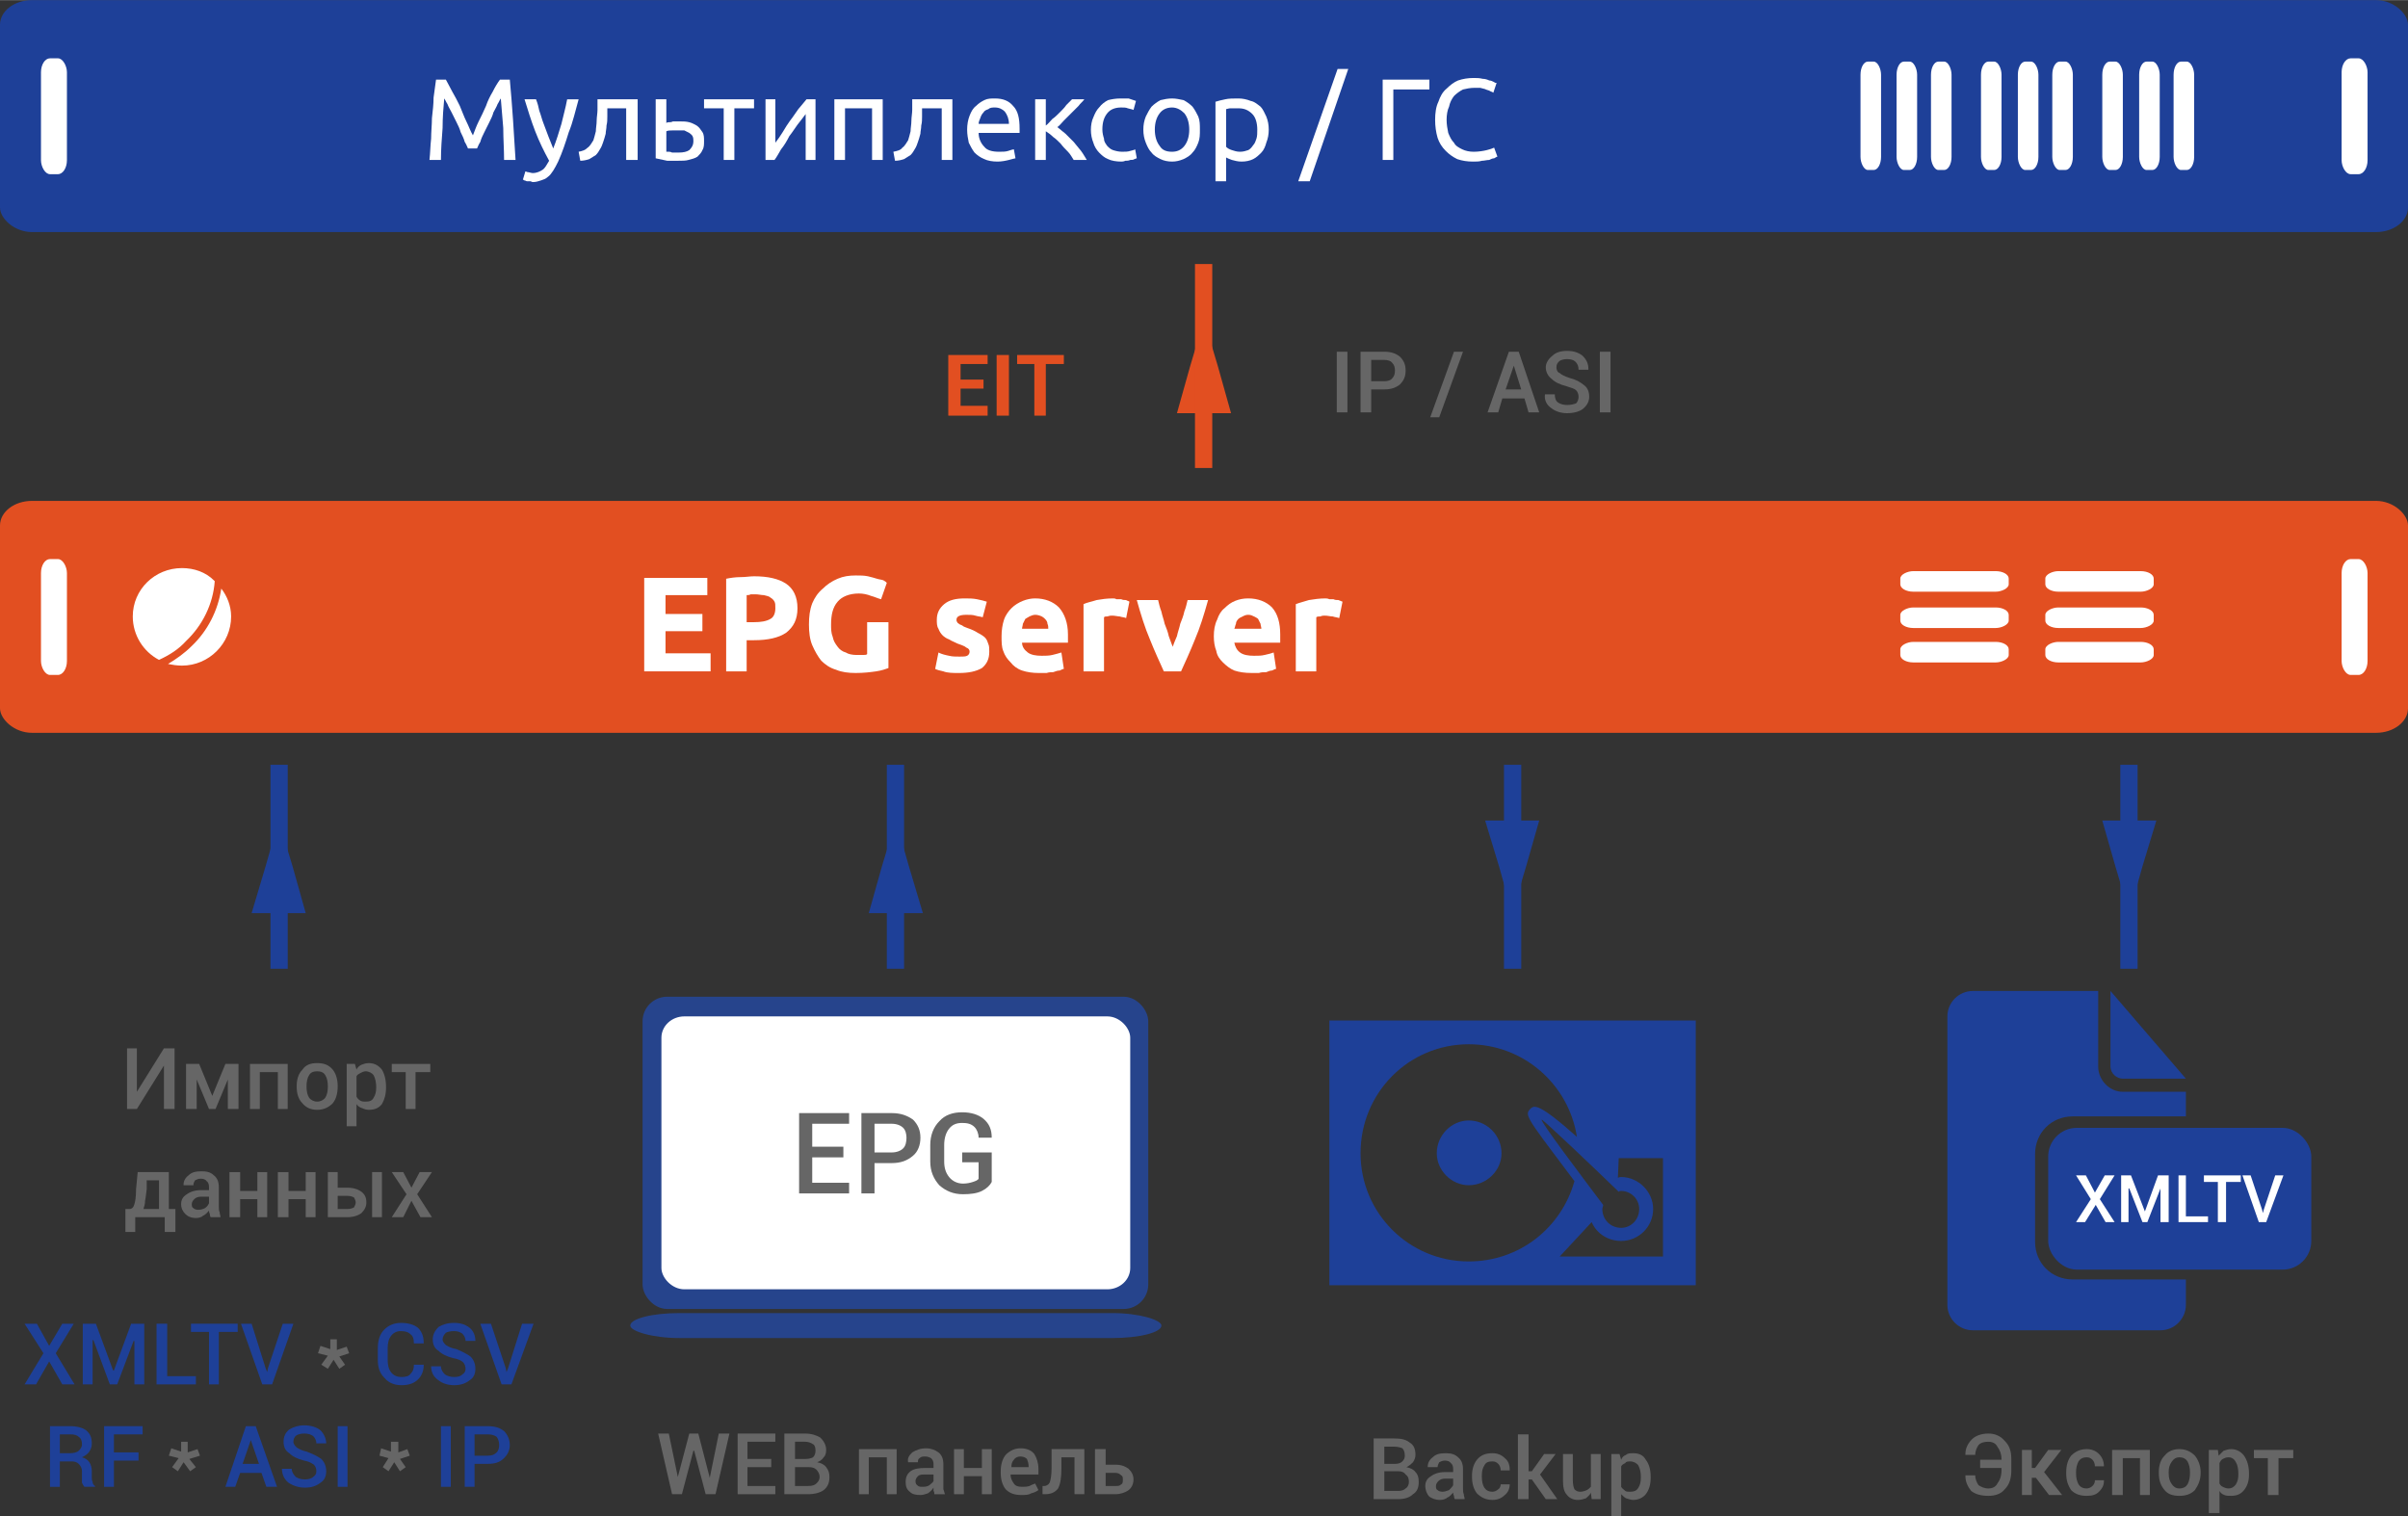 <?xml version="1.0" encoding="UTF-8"?>
<!DOCTYPE svg PUBLIC "-//W3C//DTD SVG 1.1//EN" "http://www.w3.org/Graphics/SVG/1.1/DTD/svg11.dtd">
<!-- Creator: CorelDRAW X6 -->
<svg xmlns="http://www.w3.org/2000/svg" xml:space="preserve" width="470px" height="296px" version="1.1" style="shape-rendering:geometricPrecision; text-rendering:geometricPrecision; image-rendering:optimizeQuality; fill-rule:evenodd; clip-rule:evenodd"
viewBox="0 0 2938 1850"
 xmlns:xlink="http://www.w3.org/1999/xlink">
 <rect x="0" y="0" width="2938" height="1850" fill="#333333" stroke="none"/>
 <defs>
  <style type="text/css">
   <![CDATA[
    .fil7 {fill:#1E4098}
    .fil6 {fill:#26448C}
    .fil0 {fill:#E24F21}
    .fil1 {fill:white}
    .fil4 {fill:#1E4098;fill-rule:nonzero}
    .fil3 {fill:#666666;fill-rule:nonzero}
    .fil5 {fill:#E24F21;fill-rule:nonzero}
    .fil2 {fill:white;fill-rule:nonzero}
   ]]>
  </style>
 </defs>
 <g id="Слой_x0020_1">
  <rect class="fil0" y="611" width="2938" height="283" rx="39" ry="30"/>
  <rect class="fil1" x="50" y="682" width="31.661" height="141.369" rx="11" ry="17"/>
  <g id="_283893280">
   <g>
    <rect class="fil1" transform="matrix(4.70727E-014 -1.505 2.645 5.93179E-014 2318.58 808.124)" width="16.667" height="50" rx="6" ry="6"/>
    <rect class="fil1" transform="matrix(4.70727E-014 -1.505 2.645 5.93179E-014 2318.58 766.129)" width="16.667" height="50" rx="6" ry="6"/>
    <rect class="fil1" transform="matrix(4.70727E-014 -1.505 2.645 5.93179E-014 2318.58 721.801)" width="16.667" height="50" rx="6" ry="6"/>
   </g>
   <g>
    <rect class="fil1" transform="matrix(4.70727E-014 -1.505 2.645 5.93179E-014 2495.5 808.124)" width="16.667" height="50" rx="6" ry="6"/>
    <rect class="fil1" transform="matrix(4.70727E-014 -1.505 2.645 5.93179E-014 2495.5 766.129)" width="16.667" height="50" rx="6" ry="6"/>
    <rect class="fil1" transform="matrix(4.70727E-014 -1.505 2.645 5.93179E-014 2495.5 721.801)" width="16.667" height="50" rx="6" ry="6"/>
   </g>
  </g>
  <rect class="fil1" x="2857" y="682" width="31.661" height="141.369" rx="11" ry="17"/>
  <polygon class="fil2" points="786,819 786,705 863,705 863,726 812,726 812,749 857,749 857,770 812,770 812,797 867,797 867,819 "/>
  <path id="1" class="fil2" d="M920 703c17,0 30,3 39,9 9,6 14,16 14,30 0,14 -5,23 -14,30 -9,6 -22,9 -39,9l-9 0 0 38 -25 0 0 -113c5,-1 11,-2 18,-2 6,0 11,-1 16,-1zm2 22c-2,0 -4,0 -6,0 -2,1 -3,1 -5,1l0 33 9 0c8,0 15,-1 20,-4 4,-2 6,-7 6,-13 0,-4 0,-6 -1,-8 -1,-2 -3,-4 -5,-5 -2,-2 -5,-2 -8,-3 -3,0 -7,-1 -10,-1z"/>
  <path id="2" class="fil2" d="M1048 724c-12,0 -21,4 -26,10 -6,7 -8,16 -8,28 0,5 0,10 2,15 1,5 3,8 6,12 2,3 6,6 10,7 3,2 8,3 13,3 3,0 6,0 8,0 2,0 4,0 5,-1l0 -39 26 0 0 56c-3,1 -8,3 -15,4 -7,1 -15,2 -25,2 -9,0 -17,-1 -24,-4 -7,-2 -13,-6 -18,-11 -4,-5 -8,-12 -11,-19 -3,-7 -4,-16 -4,-25 0,-10 1,-18 4,-26 3,-7 7,-13 13,-18 5,-5 11,-9 18,-12 7,-3 14,-4 22,-4 6,0 10,0 15,1 4,1 8,2 11,3 3,1 6,1 8,2 2,1 3,2 4,3l-7 20c-4,-1 -8,-3 -12,-4 -5,-2 -10,-3 -15,-3z"/>
  <path id="3" class="fil2" d="M1171 801c4,0 7,0 9,-1 2,-1 3,-3 3,-5 0,-2 -1,-4 -4,-5 -2,-2 -6,-3 -11,-5 -4,-2 -7,-3 -10,-5 -3,-1 -6,-3 -8,-5 -2,-2 -4,-5 -5,-8 -2,-3 -2,-7 -2,-11 0,-8 3,-14 9,-19 6,-5 14,-7 25,-7 5,0 10,0 15,1 5,1 9,2 12,3l-5 19c-3,-1 -6,-1 -9,-2 -3,-1 -7,-1 -11,-1 -8,0 -12,2 -12,6 0,1 0,2 1,3 0,1 1,1 2,2 1,1 2,1 4,2 1,1 3,2 6,3 6,2 10,4 13,6 4,2 7,4 9,6 2,2 3,5 4,8 1,2 1,6 1,9 0,9 -3,15 -9,20 -7,4 -16,6 -28,6 -7,0 -14,0 -19,-2 -5,-1 -8,-2 -10,-3l4 -20c4,2 8,3 13,4 4,1 8,1 13,1z"/>
  <path id="4" class="fil2" d="M1222 776c0,-7 1,-14 3,-20 2,-6 6,-11 9,-14 4,-4 9,-7 14,-9 5,-2 10,-3 15,-3 12,0 22,4 29,11 7,8 11,19 11,33 0,2 0,3 0,5 0,2 0,3 0,5l-56 0c0,5 3,9 7,12 4,3 10,4 17,4 4,0 9,0 13,-1 4,-1 8,-2 11,-3l3 20c-1,0 -3,1 -5,2 -3,0 -5,1 -8,2 -2,0 -5,0 -8,1 -3,0 -7,0 -10,0 -7,0 -14,-1 -20,-3 -6,-2 -11,-6 -14,-10 -4,-4 -7,-8 -9,-14 -2,-5 -2,-11 -2,-18zm57 -9c0,-2 0,-4 -1,-6 0,-2 -1,-4 -3,-6 -1,-1 -2,-2 -4,-3 -2,-1 -5,-2 -8,-2 -2,0 -5,1 -7,2 -2,1 -3,2 -5,3 -1,2 -2,4 -3,6 0,2 -1,4 -1,6l32 0z"/>
  <path id="5" class="fil2" d="M1374 754c-2,-1 -5,-1 -8,-2 -2,0 -6,-1 -9,-1 -2,0 -3,0 -6,1 -2,0 -3,0 -4,1l0 66 -25 0 0 -82c4,-2 10,-3 16,-5 6,-1 12,-2 20,-2 1,0 3,0 4,1 2,0 4,0 6,0 2,1 4,1 6,1 1,1 3,1 4,2l-4 20z"/>
  <path id="6" class="fil2" d="M1420 819c-5,-11 -11,-24 -17,-39 -6,-14 -11,-30 -16,-48l26 0c1,4 2,9 4,14 1,5 3,10 4,15 2,5 4,10 5,15 2,5 3,9 5,13 1,-4 3,-8 5,-13 1,-5 3,-10 4,-15 2,-5 4,-10 5,-15 2,-5 3,-10 4,-14l25 0c-5,18 -10,34 -16,48 -6,15 -12,28 -17,39l-21 0z"/>
  <path id="7" class="fil2" d="M1481 776c0,-7 1,-14 4,-20 2,-6 5,-11 9,-14 4,-4 8,-7 13,-9 5,-2 10,-3 16,-3 12,0 22,4 29,11 7,8 10,19 10,33 0,2 0,3 0,5 0,2 0,3 0,5l-56 0c1,5 3,9 7,12 4,3 10,4 17,4 5,0 9,0 13,-1 5,-1 8,-2 11,-3l3 20c-1,0 -3,1 -5,2 -2,0 -5,1 -7,2 -3,0 -6,0 -9,1 -3,0 -6,0 -9,0 -8,0 -15,-1 -21,-3 -5,-2 -10,-6 -14,-10 -4,-4 -7,-8 -8,-14 -2,-5 -3,-11 -3,-18zm58 -9c0,-2 -1,-4 -1,-6 -1,-2 -2,-4 -3,-6 -1,-1 -3,-2 -5,-3 -2,-1 -4,-2 -7,-2 -3,0 -5,1 -7,2 -2,1 -4,2 -5,3 -2,2 -3,4 -3,6 -1,2 -1,4 -2,6l33 0z"/>
  <path id="8" class="fil2" d="M1634 754c-3,-1 -5,-1 -8,-2 -3,0 -6,-1 -10,-1 -1,0 -3,0 -5,1 -2,0 -4,0 -5,1l0 66 -25 0 0 -82c5,-2 10,-3 16,-5 6,-1 13,-2 20,-2 1,0 3,0 5,1 2,0 4,0 5,0 2,1 4,1 6,1 2,1 3,1 5,2l-4 20z"/>
  <polygon class="fil3" points="200,1279 213,1279 213,1353 200,1353 200,1300 200,1300 167,1353 155,1353 155,1279 167,1279 167,1332 167,1332 "/>
  <polygon id="1" class="fil3" points="259,1337 259,1337 275,1298 291,1298 291,1353 278,1353 278,1317 278,1317 263,1353 255,1353 240,1317 240,1317 240,1353 227,1353 227,1298 243,1298 "/>
  <polygon id="2" class="fil3" points="351,1353 339,1353 339,1308 317,1308 317,1353 305,1353 305,1298 351,1298 "/>
  <path id="3" class="fil3" d="M362 1325c0,-8 2,-15 7,-20 4,-6 10,-8 18,-8 8,0 14,2 19,8 4,5 6,12 6,20l0 1c0,8 -2,15 -6,20 -5,5 -11,8 -19,8 -8,0 -14,-3 -18,-8 -5,-5 -7,-12 -7,-20l0 -1zm12 1c0,5 1,10 3,13 2,3 6,5 10,5 4,0 8,-2 10,-5 2,-3 3,-8 3,-13l0 -1c0,-5 -1,-10 -3,-13 -2,-4 -6,-5 -10,-5 -4,0 -8,1 -10,5 -2,3 -3,8 -3,13l0 1z"/>
  <path id="4" class="fil3" d="M471 1327c0,8 -2,15 -5,20 -4,5 -9,7 -16,7 -3,0 -6,-1 -8,-2 -3,-1 -5,-2 -7,-5l0 27 -12 0 0 -76 10 0 2 7c1,-3 4,-5 6,-6 3,-1 5,-2 9,-2 7,0 12,3 16,8 3,5 5,12 5,21l0 1zm-12 -1c0,-5 -1,-10 -3,-14 -2,-3 -6,-5 -10,-5 -2,0 -4,1 -6,2 -2,1 -4,2 -5,4l0 25c1,2 3,4 5,5 2,1 4,1 6,1 5,0 8,-1 10,-5 2,-3 3,-7 3,-12l0 -1z"/>
  <polygon id="5" class="fil3" points="525,1308 507,1308 507,1353 495,1353 495,1308 478,1308 478,1298 525,1298 "/>
  <path class="fil3" d="M156 1475l2 0c3,0 5,-2 6,-6 1,-3 2,-9 2,-18l2 -21 38 0 0 45 8 0 0 28 -13 0 0 -18 -36 0 0 18 -12 0 0 -28 3 0zm23 -24c-1,6 -1,10 -2,14 0,4 -1,7 -2,10l19 0 0 -35 -15 0 0 11z"/>
  <path id="1" class="fil3" d="M257 1485c-1,-2 -1,-3 -1,-4 -1,-2 -1,-3 -1,-4 -2,2 -4,5 -7,6 -2,2 -5,3 -9,3 -6,0 -10,-2 -13,-5 -3,-3 -5,-7 -5,-12 0,-5 2,-9 7,-12 4,-3 10,-5 17,-5l10 0 0 -4c0,-3 -1,-6 -3,-7 -1,-2 -4,-3 -7,-3 -3,0 -5,1 -7,2 -1,2 -2,3 -2,6l-12 0 0 -1c0,-4 2,-8 6,-11 4,-4 9,-5 16,-5 6,0 11,1 15,5 4,3 6,8 6,14l0 24c0,2 0,5 1,7 0,2 1,4 1,6l-12 0zm-15 -9c3,0 6,-1 8,-2 3,-2 4,-4 5,-6l0 -8 -10 0c-3,0 -6,1 -8,3 -2,2 -3,4 -3,6 0,2 0,4 2,5 1,1 3,2 6,2z"/>
  <polygon id="2" class="fil3" points="326,1485 314,1485 314,1463 293,1463 293,1485 280,1485 280,1430 293,1430 293,1453 314,1453 314,1430 326,1430 "/>
  <polygon id="3" class="fil3" points="385,1485 373,1485 373,1463 352,1463 352,1485 339,1485 339,1430 352,1430 352,1453 373,1453 373,1430 385,1430 "/>
  <path id="4" class="fil3" d="M412 1449l12 0c7,0 13,2 17,5 4,3 6,7 6,13 0,5 -2,9 -6,13 -4,3 -10,5 -17,5l-24 0 0 -55 12 0 0 19zm54 36l-12 0 0 -55 12 0 0 55zm-54 -26l0 16 12 0c4,0 6,-1 8,-2 1,-2 2,-4 2,-6 0,-2 -1,-4 -2,-6 -2,-1 -4,-2 -8,-2l-12 0z"/>
  <polygon id="5" class="fil3" points="502,1449 512,1430 527,1430 509,1457 527,1485 513,1485 502,1465 492,1485 478,1485 496,1457 478,1430 492,1430 "/>
  <polygon class="fil3" points="866,1803 866,1803 877,1749 890,1749 873,1823 861,1823 847,1770 846,1770 832,1823 820,1823 803,1749 816,1749 827,1802 827,1802 841,1749 852,1749 "/>
  <polygon id="1" class="fil3" points="941,1790 912,1790 912,1813 946,1813 946,1823 900,1823 900,1749 946,1749 946,1759 912,1759 912,1780 941,1780 "/>
  <path id="2" class="fil3" d="M957 1823l0 -74 25 0c8,0 14,2 19,5 4,4 7,9 7,15 0,4 -1,7 -3,9 -2,3 -5,5 -8,6 5,1 9,3 11,6 3,4 4,7 4,12 0,7 -2,12 -7,16 -4,3 -11,5 -19,5l-29 0zm13 -33l0 23 16 0c5,0 8,-1 10,-3 2,-2 4,-4 4,-8 0,-4 -2,-7 -4,-9 -2,-2 -5,-3 -9,-3l-1 0 -16 0zm0 -10l13 0c4,0 7,-1 9,-2 2,-2 3,-5 3,-8 0,-4 -1,-7 -3,-8 -3,-2 -6,-3 -10,-3l-12 0 0 21z"/>
  <polygon id="3" class="fil3" points="1094,1823 1082,1823 1082,1778 1060,1778 1060,1823 1048,1823 1048,1768 1094,1768 "/>
  <path id="4" class="fil3" d="M1140 1823c0,-1 0,-3 -1,-4 0,-1 0,-3 0,-4 -2,3 -4,5 -7,7 -3,1 -6,2 -9,2 -6,0 -10,-1 -13,-4 -4,-3 -5,-7 -5,-12 0,-6 2,-10 6,-13 4,-3 10,-4 18,-4l10 0 0 -5c0,-3 -1,-5 -3,-7 -2,-1 -4,-2 -7,-2 -3,0 -5,0 -7,2 -2,1 -2,3 -2,5l-12 0 0 0c-1,-5 1,-8 5,-12 5,-3 10,-5 17,-5 6,0 11,2 15,5 4,3 6,8 6,14l0 25c0,2 0,4 0,6 1,2 1,4 2,6l-13 0zm-15 -9c3,0 6,0 9,-2 2,-2 4,-3 5,-5l0 -8 -10 0c-4,0 -7,0 -9,2 -2,2 -3,4 -3,6 0,3 1,4 2,5 2,2 4,2 6,2z"/>
  <polygon id="5" class="fil3" points="1210,1823 1198,1823 1198,1801 1176,1801 1176,1823 1164,1823 1164,1768 1176,1768 1176,1791 1198,1791 1198,1768 1210,1768 "/>
  <path id="6" class="fil3" d="M1246 1824c-8,0 -14,-2 -19,-7 -4,-5 -6,-12 -6,-20l0 -2c0,-8 2,-15 6,-20 5,-5 11,-8 18,-8 7,0 13,2 17,7 3,5 5,11 5,18l0 7 -34 0 0 0c0,5 2,8 4,11 2,3 5,4 10,4 3,0 6,0 9,-1 2,-1 4,-2 7,-3l4 8c-3,2 -5,3 -9,4 -3,2 -7,2 -12,2zm-1 -47c-3,0 -6,1 -8,4 -2,2 -3,5 -3,9l0 0 21 0 0 -1c0,-4 -1,-6 -2,-9 -2,-2 -5,-3 -8,-3z"/>
  <path id="7" class="fil3" d="M1323 1768l0 55 -12 0 0 -45 -16 0 0 14c0,10 -1,18 -4,24 -4,5 -9,7 -16,7l-3 0 0 -10 2 0c3,0 6,-2 7,-5 1,-3 2,-9 2,-16l0 -24 40 0z"/>
  <path id="8" class="fil3" d="M1349 1787l12 0c7,0 12,2 16,5 4,4 6,8 6,13 0,5 -2,10 -6,13 -4,3 -10,5 -16,5l-25 0 0 -55 13 0 0 19zm0 10l0 16 12 0c3,0 5,0 7,-2 2,-1 2,-3 2,-6 0,-2 0,-4 -2,-5 -2,-2 -4,-3 -7,-3l-12 0z"/>
  <polygon class="fil4" points="60,1642 76,1615 90,1615 68,1651 91,1689 76,1689 60,1661 44,1689 30,1689 53,1651 30,1615 45,1615 "/>
  <polygon id="1" class="fil4" points="138,1672 139,1672 160,1615 176,1615 176,1689 164,1689 164,1636 163,1636 143,1689 134,1689 114,1635 113,1635 113,1689 101,1689 101,1615 117,1615 "/>
  <polygon id="2" class="fil4" points="204,1679 239,1679 239,1689 191,1689 191,1615 204,1615 "/>
  <polygon id="3" class="fil4" points="290,1625 267,1625 267,1689 255,1689 255,1625 233,1625 233,1615 290,1615 "/>
  <polygon id="4" class="fil4" points="324,1669 326,1674 326,1674 327,1669 345,1615 358,1615 332,1689 320,1689 294,1615 307,1615 "/>
  <path id="5" class="fil4" d="M517 1665l0 0c0,7 -2,13 -7,18 -5,5 -12,7 -20,7 -9,0 -16,-3 -21,-9 -6,-6 -8,-13 -8,-22l0 -14c0,-9 2,-17 8,-23 5,-5 12,-8 20,-8 9,0 16,2 21,6 5,5 7,11 7,19l0 0 -12 0c0,-5 -1,-9 -4,-11 -3,-3 -7,-4 -12,-4 -5,0 -9,2 -12,6 -3,4 -4,9 -4,15l0 14c0,6 1,11 4,15 3,4 7,6 13,6 5,0 9,-1 11,-4 3,-3 4,-6 4,-11l12 0z"/>
  <path id="6" class="fil4" d="M568 1670c0,-3 -1,-6 -3,-8 -2,-2 -6,-4 -12,-5 -8,-2 -14,-5 -18,-9 -5,-3 -7,-8 -7,-14 0,-6 3,-11 7,-15 5,-3 11,-5 19,-5 8,0 14,2 19,6 5,4 7,10 7,16l0 0 -12 0c0,-4 -2,-7 -4,-9 -3,-2 -6,-3 -10,-3 -5,0 -8,1 -10,2 -2,2 -4,5 -4,8 0,3 2,5 4,7 3,2 7,4 13,5 7,3 13,6 17,9 4,4 6,9 6,15 0,6 -2,11 -7,14 -5,4 -11,6 -19,6 -7,0 -14,-2 -19,-6 -6,-4 -9,-10 -9,-17l0 0 12 0c0,4 2,7 5,10 3,2 7,3 11,3 5,0 8,-1 10,-3 3,-2 4,-4 4,-7z"/>
  <polygon id="7" class="fil4" points="617,1669 618,1674 618,1674 620,1669 637,1615 651,1615 624,1689 612,1689 586,1615 599,1615 "/>
  <polygon id="8" class="fil3" points="400,1654 388,1651 391,1642 403,1646 403,1634 411,1634 411,1647 423,1643 426,1651 414,1655 421,1665 414,1670 407,1659 400,1670 392,1665 "/>
  <path id="9" class="fil4" d="M73 1783l0 31 -12 0 0 -74 25 0c8,0 15,2 19,5 5,4 7,9 7,16 0,4 -1,7 -3,10 -2,3 -5,5 -9,7 4,1 7,3 9,6 2,3 3,7 3,11l0 7c0,2 0,4 1,6 0,2 1,4 3,5l0 1 -13 0c-1,-1 -2,-3 -3,-5 0,-3 0,-5 0,-8l0 -6c0,-3 -1,-6 -4,-9 -2,-2 -5,-3 -8,-3l-15 0zm0 -10l12 0c5,0 9,-1 11,-3 2,-2 4,-4 4,-8 0,-4 -1,-7 -4,-9 -2,-2 -5,-3 -10,-3l-13 0 0 23z"/>
  <polygon id="10" class="fil4" points="169,1782 139,1782 139,1814 127,1814 127,1740 174,1740 174,1750 139,1750 139,1772 169,1772 "/>
  <path id="11" class="fil4" d="M319 1797l-26 0 -6 17 -12 0 25 -74 12 0 26 74 -13 0 -6 -17zm-23 -11l20 0 -10 -29 0 0 -10 29z"/>
  <path id="12" class="fil4" d="M386 1795c0,-3 -1,-6 -3,-8 -3,-2 -6,-4 -12,-5 -8,-2 -14,-5 -18,-9 -5,-3 -7,-8 -7,-14 0,-6 2,-11 7,-15 5,-3 11,-5 18,-5 8,0 15,2 20,6 4,4 7,10 7,16l0 0 -12 0c0,-4 -2,-7 -4,-9 -3,-2 -6,-3 -11,-3 -4,0 -7,1 -9,2 -3,2 -4,5 -4,8 0,3 2,5 4,7 3,2 7,4 12,5 8,3 14,6 18,9 4,4 6,9 6,15 0,6 -2,11 -7,14 -5,4 -11,6 -19,6 -7,0 -14,-2 -20,-6 -5,-4 -8,-10 -8,-17l0 0 12 0c0,4 2,7 5,10 3,2 7,3 11,3 4,0 8,-1 10,-3 3,-2 4,-4 4,-7z"/>
  <polygon id="13" class="fil4" points="424,1814 412,1814 412,1740 424,1740 "/>
  <polygon id="14" class="fil4" points="550,1814 538,1814 538,1740 550,1740 "/>
  <path id="15" class="fil4" d="M579 1786l0 28 -12 0 0 -74 28 0c9,0 15,2 20,6 4,4 7,10 7,17 0,7 -3,12 -7,16 -5,5 -11,7 -20,7l-16 0zm0 -10l16 0c5,0 8,-1 11,-4 2,-2 3,-5 3,-9 0,-4 -1,-7 -3,-10 -3,-2 -6,-3 -11,-3l-16 0 0 26z"/>
  <polygon id="16" class="fil3" points="218,1779 206,1776 209,1767 221,1771 221,1759 229,1759 229,1772 241,1768 244,1776 231,1780 239,1790 232,1795 224,1784 217,1795 210,1790 "/>
  <polygon id="17" class="fil3" points="474,1779 463,1776 465,1767 477,1771 477,1759 486,1759 486,1772 497,1768 500,1776 488,1780 495,1790 488,1795 481,1784 474,1795 467,1790 "/>
  <path class="fil3" d="M1676 1829l0 -74 25 0c8,0 14,1 19,5 5,3 7,8 7,15 0,3 -1,6 -3,9 -2,2 -4,4 -8,6 5,1 9,3 11,6 3,3 4,7 4,12 0,7 -2,12 -7,15 -4,4 -10,6 -18,6l-30 0zm13 -34l0 24 17 0c4,0 7,-1 9,-3 3,-2 4,-5 4,-8 0,-4 -1,-7 -4,-9 -2,-3 -5,-4 -9,-4l-1 0 -16 0zm0 -9l13 0c4,0 7,-1 9,-3 2,-2 3,-4 3,-7 0,-4 -1,-7 -3,-9 -2,-1 -6,-2 -10,-2l-12 0 0 21z"/>
  <path id="1" class="fil3" d="M1775 1829c-1,-2 -1,-3 -1,-4 -1,-2 -1,-3 -1,-4 -2,2 -4,5 -7,6 -2,2 -6,3 -9,3 -6,0 -10,-2 -13,-4 -3,-3 -5,-8 -5,-13 0,-5 2,-9 7,-12 4,-3 10,-5 17,-5l10 0 0 -4c0,-3 -1,-6 -3,-7 -1,-2 -4,-3 -7,-3 -3,0 -5,1 -7,2 -1,2 -2,4 -2,6l-12 0 0 -1c0,-4 2,-8 6,-11 4,-4 9,-5 16,-5 6,0 11,1 15,5 4,3 6,8 6,14l0 24c0,2 0,5 1,7 0,2 1,4 1,6l-12 0zm-15 -9c3,0 5,-1 8,-2 2,-2 4,-4 5,-6l0 -8 -10 0c-3,0 -6,1 -8,3 -2,2 -3,4 -3,6 0,2 0,4 2,5 1,1 3,2 6,2z"/>
  <path id="2" class="fil3" d="M1821 1820c2,0 5,-1 7,-3 2,-1 3,-4 3,-6l11 0 0 0c0,5 -2,10 -6,13 -4,4 -9,6 -15,6 -8,0 -14,-3 -19,-8 -4,-5 -6,-12 -6,-20l0 -2c0,-7 2,-14 6,-19 5,-6 11,-8 19,-8 6,0 11,2 15,6 4,3 6,8 6,14l0 1 -11 0c0,-3 -1,-6 -3,-8 -2,-2 -4,-3 -7,-3 -5,0 -8,1 -10,5 -2,3 -3,7 -3,12l0 2c0,5 1,10 3,13 2,3 5,5 10,5z"/>
  <polygon id="3" class="fil3" points="1869,1805 1865,1805 1865,1829 1852,1829 1852,1750 1865,1750 1865,1795 1869,1795 1884,1774 1898,1774 1879,1799 1900,1829 1886,1829 "/>
  <path id="4" class="fil3" d="M1941 1821c-1,3 -4,5 -6,7 -3,1 -6,2 -10,2 -5,0 -10,-2 -13,-6 -4,-4 -5,-10 -5,-18l0 -32 12 0 0 32c0,5 1,9 2,11 2,2 4,3 7,3 3,0 6,-1 8,-2 2,-1 3,-2 5,-4l0 -40 12 0 0 55 -11 0 -1 -8z"/>
  <path id="5" class="fil3" d="M2014 1803c0,8 -2,15 -6,20 -3,4 -9,7 -15,7 -3,0 -6,-1 -9,-2 -2,-1 -4,-3 -6,-5l0 27 -12 0 0 -76 10 0 2 7c1,-3 3,-5 6,-6 2,-2 5,-2 9,-2 6,0 12,2 15,8 4,5 6,12 6,21l0 1zm-12 -1c0,-6 -1,-10 -3,-14 -2,-3 -6,-5 -10,-5 -2,0 -5,0 -6,2 -2,1 -4,2 -5,4l0 25c1,2 3,3 5,5 1,1 4,1 6,1 4,0 8,-1 10,-5 2,-3 3,-7 3,-12l0 -1z"/>
  <path class="fil3" d="M2398 1775l0 -1c0,-7 3,-13 8,-18 4,-4 11,-7 20,-7 8,0 15,3 20,9 6,6 8,13 8,22l0 14c0,9 -2,17 -8,23 -5,6 -12,8 -20,8 -9,0 -16,-2 -21,-6 -4,-5 -7,-11 -7,-18l0 -1 12 0c0,5 2,9 4,12 3,2 7,4 12,4 5,0 9,-2 11,-6 3,-4 5,-9 5,-16l0 -3 -26 0 0 -10 26 0 0 -1c0,-6 -2,-11 -5,-15 -2,-4 -6,-6 -11,-6 -5,0 -9,1 -12,4 -2,3 -4,7 -4,12l-12 0z"/>
  <polygon id="1" class="fil3" points="2484,1803 2479,1803 2479,1824 2467,1824 2467,1769 2479,1769 2479,1791 2483,1791 2499,1769 2515,1769 2494,1796 2516,1824 2500,1824 "/>
  <path id="2" class="fil3" d="M2546 1816c2,0 5,-1 7,-3 2,-2 3,-4 3,-7l11 0 0 1c0,5 -2,9 -6,13 -4,4 -9,5 -15,5 -8,0 -14,-2 -19,-7 -4,-6 -6,-12 -6,-20l0 -2c0,-8 2,-15 6,-20 5,-5 11,-8 19,-8 6,0 11,2 15,6 4,4 6,9 6,15l0 0 -11 0c0,-3 -1,-6 -3,-8 -2,-2 -4,-3 -7,-3 -5,0 -8,2 -10,5 -2,4 -3,8 -3,13l0 2c0,5 1,9 3,13 2,3 5,5 10,5z"/>
  <polygon id="3" class="fil3" points="2623,1824 2611,1824 2611,1779 2590,1779 2590,1824 2577,1824 2577,1769 2623,1769 "/>
  <path id="4" class="fil3" d="M2634 1796c0,-8 2,-15 7,-20 4,-5 10,-8 18,-8 8,0 14,3 19,8 4,5 7,12 7,20l0 1c0,9 -3,15 -7,21 -5,5 -11,7 -19,7 -8,0 -14,-2 -18,-7 -5,-6 -7,-12 -7,-21l0 -1zm12 1c0,6 1,10 4,14 2,3 5,5 9,5 5,0 8,-2 10,-5 2,-4 3,-8 3,-14l0 -1c0,-5 -1,-9 -3,-13 -2,-3 -5,-5 -10,-5 -4,0 -7,2 -9,5 -3,4 -4,8 -4,13l0 1z"/>
  <path id="5" class="fil3" d="M2744 1799c0,8 -2,14 -6,19 -4,5 -9,7 -16,7 -3,0 -6,0 -8,-1 -3,-1 -5,-3 -6,-5l0 27 -13 0 0 -77 11 0 1 7c2,-2 4,-4 6,-6 3,-1 6,-2 9,-2 7,0 12,3 16,8 4,6 6,13 6,22l0 1zm-13 -1c0,-6 -1,-11 -3,-14 -2,-4 -5,-6 -9,-6 -3,0 -5,1 -7,2 -2,1 -3,3 -4,5l0 25c1,2 2,3 4,4 2,1 4,2 7,2 4,0 7,-2 9,-5 2,-3 3,-7 3,-12l0 -1z"/>
  <polygon id="6" class="fil3" points="2798,1779 2780,1779 2780,1824 2767,1824 2767,1779 2750,1779 2750,1769 2798,1769 "/>
  <polygon class="fil3" points="1644,503 1631,503 1631,429 1644,429 "/>
  <path id="1" class="fil3" d="M1673 475l0 28 -13 0 0 -74 29 0c8,0 14,2 19,6 5,5 7,10 7,17 0,7 -2,12 -7,17 -5,4 -11,6 -19,6l-16 0zm0 -10l16 0c4,0 8,-1 10,-4 2,-2 3,-5 3,-9 0,-4 -1,-7 -3,-9 -2,-3 -6,-4 -10,-4l-16 0 0 26z"/>
  <polygon id="2" class="fil3" points="1756,509 1745,509 1774,429 1785,429 "/>
  <path id="3" class="fil3" d="M1860 486l-27 0 -5 17 -13 0 26 -74 12 0 25 74 -13 0 -5 -17zm-23 -11l19 0 -9 -29 0 0 -10 29z"/>
  <path id="4" class="fil3" d="M1926 484c0,-3 -1,-6 -3,-8 -2,-2 -6,-3 -12,-5 -8,-2 -14,-5 -18,-9 -4,-3 -7,-8 -7,-14 0,-5 3,-10 8,-14 4,-4 10,-6 18,-6 8,0 14,2 19,6 5,5 7,10 7,16l0 1 -12 0c0,-4 -1,-7 -4,-10 -2,-2 -6,-3 -10,-3 -4,0 -8,1 -10,3 -2,2 -3,4 -3,7 0,3 1,6 4,7 2,2 6,4 12,6 8,2 13,5 18,9 4,3 6,8 6,14 0,6 -3,11 -8,15 -4,3 -11,5 -19,5 -7,0 -14,-2 -19,-6 -6,-4 -9,-10 -8,-17l0 0 12 0c0,4 1,8 4,10 3,2 7,3 11,3 5,0 8,-1 11,-2 2,-2 3,-5 3,-8z"/>
  <polygon id="5" class="fil3" points="1965,503 1952,503 1952,429 1965,429 "/>
  <polygon class="fil5" points="1200,474 1172,474 1172,495 1205,495 1205,507 1157,507 1157,433 1205,433 1205,444 1172,444 1172,463 1200,463 "/>
  <polygon id="1" class="fil5" points="1231,507 1216,507 1216,433 1231,433 "/>
  <polygon id="2" class="fil5" points="1298,444 1276,444 1276,507 1262,507 1262,444 1241,444 1241,433 1298,433 "/>
  <g id="_283887376">
   <rect class="fil6" x="784" y="1216" width="617" height="381" rx="30" ry="30"/>
   <rect class="fil1" x="807" y="1240" width="572" height="333" rx="28" ry="26"/>
   <rect class="fil6" x="769" y="1602" width="648.061" height="30.48" rx="60" ry="17"/>
   <polygon class="fil3" points="1029,1412 991,1412 991,1443 1036,1443 1036,1456 975,1456 975,1358 1036,1358 1036,1371 991,1371 991,1399 1029,1399 "/>
   <path id="1" class="fil3" d="M1067 1419l0 37 -16 0 0 -98 37 0c11,0 19,3 26,8 6,6 9,13 9,22 0,9 -3,17 -9,22 -7,6 -15,9 -26,9l-21 0zm0 -13l21 0c6,0 11,-2 14,-5 3,-3 4,-8 4,-13 0,-4 -1,-9 -4,-12 -3,-3 -8,-5 -14,-5l-21 0 0 35z"/>
   <path id="2" class="fil3" d="M1210 1442c-2,4 -6,8 -12,11 -6,3 -14,4 -23,4 -12,0 -21,-4 -29,-11 -7,-8 -11,-17 -11,-29l0 -20c0,-12 4,-22 11,-29 7,-8 17,-11 28,-11 11,0 20,3 26,8 7,6 10,13 10,23l-1 0 -15 0c0,-5 -2,-10 -5,-13 -4,-4 -9,-5 -15,-5 -7,0 -12,2 -16,7 -4,5 -6,12 -6,20l0 20c0,8 2,14 6,19 4,5 10,8 17,8 5,0 9,-1 12,-2 3,-1 6,-2 7,-4l0 -20 -20 0 0 -12 36 0 0 36z"/>
  </g>
  <g id="_283888816">
   <path class="fil7" d="M1622 1568l447 0 0 -323 -447 0 0 323zm407 -155l0 120 -126 0 39 -42c6,14 20,23 36,23 21,0 39,-17 39,-39 0,-21 -18,-39 -39,-39 -1,0 -2,0 -4,1 0,-1 0,-1 0,-1l1 -23 54 0zm-54 41c1,-1 2,-1 3,-1 12,0 22,10 22,22 0,13 -10,23 -22,23 -13,0 -23,-10 -23,-23 0,-2 1,-3 1,-5 -27,-36 -77,-102 -75,-104 1,-1 62,57 94,88zm-51 -67c-47,-42 -52,-38 -56,-35 -8,8 -8,8 44,77l9 12c-16,57 -67,98 -129,98 -73,0 -132,-59 -132,-132 0,-74 59,-133 132,-133 67,0 122,49 132,113z"/>
   <path class="fil7" d="M1753 1407c0,21 18,39 39,39 22,0 40,-18 40,-39 0,-22 -18,-40 -40,-40 -21,0 -39,18 -39,40z"/>
  </g>
  <g id="_280903856">
   <path class="fil7" d="M2590 1316l77 0 -92 -107 0 92c0,9 8,15 15,15z"/>
   <path class="fil7" d="M2483 1515l0 -107c0,-26 20,-46 46,-46l138 0 0 -30 -77 0c-16,0 -30,-14 -30,-31l0 -92 -153 0c-17,0 -31,14 -31,31l0 352c0,17 14,31 31,31l229 0c17,0 31,-14 31,-31l0 -31 -138 0c-26,0 -46,-20 -46,-46z"/>
   <rect class="fil7" x="2499" y="1376" width="321" height="173" rx="35" ry="35"/>
   <polygon class="fil2" points="2556,1455 2568,1434 2580,1434 2562,1463 2580,1491 2569,1491 2557,1470 2544,1491 2533,1491 2551,1463 2533,1434 2545,1434 "/>
   <polygon id="1" class="fil2" points="2617,1478 2617,1478 2633,1434 2646,1434 2646,1491 2636,1491 2636,1450 2636,1450 2620,1491 2614,1491 2598,1450 2597,1450 2597,1491 2588,1491 2588,1434 2600,1434 "/>
   <polygon id="2" class="fil2" points="2667,1484 2694,1484 2694,1491 2658,1491 2658,1434 2667,1434 "/>
   <polygon id="3" class="fil2" points="2734,1442 2716,1442 2716,1491 2706,1491 2706,1442 2689,1442 2689,1434 2734,1434 "/>
   <polygon id="4" class="fil2" points="2760,1476 2761,1480 2761,1480 2762,1476 2776,1434 2786,1434 2765,1491 2756,1491 2736,1434 2746,1434 "/>
  </g>
  <rect class="fil7" width="2938" height="283" rx="39" ry="30"/>
  <rect class="fil1" x="50" y="71" width="31.661" height="141.369" rx="11" ry="17"/>
  <rect class="fil1" x="2857" y="71" width="31.661" height="141.369" rx="11" ry="17"/>
  <path class="fil2" d="M571 181c-1,-2 -2,-5 -4,-8 -1,-4 -3,-8 -5,-12 -1,-4 -3,-8 -5,-12 -2,-4 -4,-8 -6,-12 -2,-4 -4,-7 -5,-10 -2,-3 -3,-6 -4,-7 -1,11 -2,23 -2,36 -1,13 -2,26 -2,39l-14 0c1,-9 1,-17 2,-26 0,-8 1,-17 1,-25 1,-9 2,-17 2,-25 1,-7 2,-15 3,-22l12 0c2,4 5,9 8,15 3,5 6,11 9,17 3,7 5,13 8,19 3,6 5,12 8,17 2,-5 4,-11 7,-17 3,-6 6,-12 9,-19 2,-6 5,-12 8,-17 3,-6 6,-11 9,-15l12 0c3,32 5,64 7,98l-14 0c0,-13 -1,-26 -1,-39 -1,-13 -2,-25 -3,-36 -1,1 -2,4 -4,7 -1,3 -3,6 -5,10 -1,4 -3,8 -5,12 -2,4 -4,8 -6,12 -2,4 -4,8 -5,12 -2,3 -3,6 -4,8l-11 0z"/>
  <path id="1" class="fil2" d="M641 209c1,0 2,1 4,1 1,0 3,1 5,1 5,0 9,-2 12,-4 3,-2 5,-6 8,-11 -6,-11 -12,-23 -17,-36 -5,-13 -9,-26 -13,-39l14 0c2,5 3,9 4,14 2,5 3,10 5,15 2,5 4,11 6,16 2,5 4,10 6,15 4,-10 7,-20 10,-30 2,-9 5,-19 7,-30l14 0c-4,14 -7,28 -12,40 -4,13 -8,25 -13,36 -2,4 -4,8 -6,11 -2,3 -4,6 -7,8 -2,2 -5,3 -8,4 -3,1 -6,2 -10,2 -1,0 -2,-1 -3,-1 -2,0 -3,0 -4,0 -1,0 -2,-1 -3,-1 -1,0 -1,-1 -2,-1l3 -10z"/>
  <path id="2" class="fil2" d="M741 132c0,4 0,7 0,10 0,4 0,7 -1,11 0,4 -1,7 -1,10 -1,4 -2,7 -3,10 -1,3 -2,6 -4,9 -1,2 -3,5 -5,7 -3,2 -5,3 -8,5 -3,1 -7,2 -11,2l-2 -11c5,-1 8,-2 11,-5 3,-2 5,-6 7,-9 1,-3 2,-7 3,-11 0,-4 1,-8 1,-13 0,-4 1,-9 1,-13 0,-4 0,-9 0,-13l49 0 0 74 -14 0 0 -63 -23 0z"/>
  <path id="3" class="fil2" d="M828 186c6,0 10,-1 13,-3 3,-3 5,-6 5,-11 0,-2 0,-4 -1,-6 -1,-2 -3,-3 -4,-4 -2,-1 -4,-2 -6,-3 -2,0 -4,0 -7,0 -2,0 -5,0 -8,0 -2,0 -5,0 -7,1l0 25c1,0 2,0 3,0 1,0 2,0 4,1 1,0 2,0 4,0 1,0 3,0 4,0zm-28 7l0 -72 13 0 0 29c1,-1 2,-1 3,-1 2,0 3,0 5,-1 1,0 2,0 4,0 2,0 3,0 5,0 4,0 7,0 11,1 4,1 7,3 9,4 3,2 5,5 7,8 2,3 2,7 2,11 0,4 0,8 -2,11 -1,3 -4,6 -6,8 -3,2 -7,3 -11,4 -3,1 -8,1 -13,1 -4,0 -9,0 -13,0 -5,-1 -9,-2 -14,-3z"/>
  <polygon id="4" class="fil2" points="920,121 920,132 896,132 896,195 883,195 883,132 859,132 859,121 "/>
  <path id="5" class="fil2" d="M995 121l0 74 -12 0 0 -56c-3,4 -6,8 -10,13 -3,4 -6,9 -10,14 -3,6 -6,11 -10,16 -3,5 -5,9 -8,13l-11 0 0 -74 12 0 0 53c3,-4 6,-8 9,-13 3,-5 6,-10 9,-14 4,-5 7,-10 10,-14 4,-5 7,-8 10,-12l11 0z"/>
  <polygon id="6" class="fil2" points="1077,195 1064,195 1064,132 1031,132 1031,195 1018,195 1018,121 1077,121 "/>
  <path id="7" class="fil2" d="M1125 132c0,4 0,7 0,10 0,4 0,7 -1,11 0,4 -1,7 -1,10 -1,4 -2,7 -3,10 -1,3 -2,6 -4,9 -1,2 -3,5 -5,7 -3,2 -5,3 -8,5 -3,1 -7,2 -11,2l-2 -11c5,-1 9,-2 11,-5 3,-2 5,-6 7,-9 1,-3 2,-7 3,-11 0,-4 1,-8 1,-13 0,-4 1,-9 1,-13 0,-4 0,-9 0,-13l49 0 0 74 -13 0 0 -63 -24 0z"/>
  <path id="8" class="fil2" d="M1180 158c0,-6 1,-12 3,-17 2,-5 4,-9 8,-12 3,-3 6,-5 10,-7 4,-2 8,-2 13,-2 10,0 17,3 22,9 6,6 8,15 8,28 0,1 0,1 0,2 0,1 0,2 0,3l-50 0c0,7 3,13 7,17 3,4 9,6 18,6 4,0 8,0 11,-1 3,-1 6,-2 7,-2l2 11c-1,0 -4,1 -8,2 -4,1 -9,2 -14,2 -6,0 -12,-1 -16,-3 -5,-2 -9,-5 -12,-8 -3,-4 -5,-8 -7,-12 -1,-5 -2,-10 -2,-16zm51 -7c0,-6 -2,-11 -5,-15 -3,-3 -7,-5 -12,-5 -3,0 -6,0 -8,2 -3,1 -5,2 -6,4 -2,2 -3,4 -4,7 -1,2 -2,5 -2,7l37 0z"/>
  <path id="9" class="fil2" d="M1290 155c3,2 6,5 10,8 3,3 6,6 10,10 3,4 6,7 9,11 3,4 5,8 7,11l-16 0c-2,-3 -4,-7 -7,-10 -3,-3 -6,-6 -9,-10 -3,-3 -6,-6 -9,-8 -3,-3 -6,-5 -9,-7l0 35 -13 0 0 -74 13 0 0 32c3,-2 5,-5 8,-8 3,-2 6,-5 9,-8 3,-3 6,-6 8,-9 3,-3 5,-5 7,-7l15 0c-2,3 -5,5 -7,8 -3,3 -6,6 -9,9 -3,3 -6,6 -9,9 -3,3 -5,6 -8,8z"/>
  <path id="10" class="fil2" d="M1368 197c-6,0 -12,-1 -16,-3 -5,-2 -8,-5 -11,-8 -3,-3 -6,-8 -7,-12 -2,-5 -3,-10 -3,-16 0,-5 1,-11 3,-15 2,-5 4,-9 7,-12 3,-4 7,-7 11,-9 4,-1 9,-2 15,-2 3,0 6,0 10,0 3,1 6,2 9,3l-3 11c-2,-1 -4,-1 -7,-2 -2,-1 -5,-1 -8,-1 -7,0 -13,2 -17,7 -4,5 -6,11 -6,20 0,4 1,8 2,11 0,4 2,6 4,9 2,2 4,4 7,5 3,1 7,2 11,2 4,0 7,0 10,-1 3,-1 5,-1 6,-2l2 11c-1,0 -2,1 -3,1 -1,1 -3,1 -5,1 -2,1 -4,1 -6,1 -2,1 -4,1 -5,1z"/>
  <path id="11" class="fil2" d="M1464 158c0,6 0,11 -2,16 -2,5 -4,9 -7,12 -3,4 -7,6 -11,8 -5,2 -9,3 -14,3 -5,0 -10,-1 -14,-3 -4,-2 -8,-4 -11,-8 -3,-3 -5,-7 -7,-12 -2,-5 -3,-10 -3,-16 0,-6 1,-11 3,-16 2,-4 4,-8 7,-12 3,-3 7,-6 11,-8 4,-1 9,-2 14,-2 5,0 9,1 14,2 4,2 8,5 11,8 3,4 5,8 7,12 2,5 2,10 2,16zm-13 0c0,-8 -2,-15 -6,-20 -4,-4 -9,-7 -15,-7 -7,0 -12,3 -15,7 -4,5 -6,12 -6,20 0,8 2,15 6,20 3,5 8,7 15,7 6,0 11,-2 15,-7 4,-5 6,-12 6,-20z"/>
  <path id="12" class="fil2" d="M1534 158c0,-8 -2,-15 -6,-19 -5,-5 -10,-7 -17,-7 -4,0 -7,0 -10,0 -2,0 -4,1 -5,1l0 46c2,2 4,3 7,4 3,1 6,2 10,2 4,0 7,-1 10,-2 2,-1 4,-3 6,-6 2,-2 3,-5 4,-8 1,-3 1,-7 1,-11zm14 0c0,6 -1,11 -3,16 -1,4 -3,9 -6,12 -3,3 -6,6 -10,8 -4,2 -9,3 -14,3 -5,0 -8,-1 -12,-2 -3,-1 -5,-2 -7,-3l0 29 -13 0 0 -97c3,-1 7,-2 12,-3 4,-1 10,-1 16,-1 5,0 10,1 15,3 5,1 8,4 12,7 3,3 5,8 7,12 2,5 3,10 3,16z"/>
  <polygon id="13" class="fil2" points="1744,97 1744,109 1700,109 1700,195 1687,195 1687,97 "/>
  <path id="14" class="fil2" d="M1797 197c-7,0 -13,-1 -19,-3 -6,-3 -10,-6 -14,-10 -5,-5 -8,-10 -10,-16 -2,-7 -3,-14 -3,-22 0,-8 1,-16 4,-22 2,-6 5,-12 10,-16 4,-4 9,-8 14,-10 6,-2 12,-3 19,-3 4,0 7,0 11,1 3,0 6,1 8,2 2,0 4,1 6,2 1,1 2,1 3,1l-4 12c-1,-1 -2,-1 -4,-2 -1,-1 -3,-1 -5,-2 -2,-1 -4,-1 -7,-2 -2,0 -5,0 -7,0 -5,0 -10,1 -14,2 -4,2 -8,5 -11,8 -3,4 -5,8 -6,13 -2,4 -3,10 -3,16 0,6 1,11 2,16 2,5 4,9 7,12 2,4 6,6 10,8 4,2 9,3 14,3 6,0 12,-1 16,-2 4,-1 7,-2 9,-3l4 11c-1,0 -2,1 -4,2 -2,0 -4,1 -6,2 -3,0 -6,1 -9,1 -3,1 -7,1 -11,1z"/>
  <polygon id="15" class="fil2" points="1598,221 1584,221 1632,84 1645,84 "/>
  <g id="_280912016">
   <g>
    <rect class="fil1" x="2652" y="75" width="25.081" height="132.266" rx="9" ry="16"/>
    <rect class="fil1" x="2610" y="75" width="25.081" height="132.266" rx="9" ry="16"/>
    <rect class="fil1" x="2565" y="75" width="25.081" height="132.266" rx="9" ry="16"/>
   </g>
   <g>
    <rect class="fil1" x="2504" y="75" width="25.081" height="132.266" rx="9" ry="16"/>
    <rect class="fil1" x="2462" y="75" width="25.081" height="132.266" rx="9" ry="16"/>
    <rect class="fil1" x="2417" y="75" width="25.081" height="132.266" rx="9" ry="16"/>
   </g>
   <g>
    <rect class="fil1" x="2356" y="75" width="25.081" height="132.266" rx="9" ry="16"/>
    <rect class="fil1" x="2314" y="75" width="25.081" height="132.266" rx="9" ry="16"/>
    <rect class="fil1" x="2270" y="75" width="25.081" height="132.266" rx="9" ry="16"/>
   </g>
  </g>
  <polygon class="fil0" points="1469,390 1486,447 1502,504 1469,504 1436,504 1452,447 "/>
  <rect class="fil0" x="1458" y="322" width="21.071" height="248.867"/>
  <g id="_282144528">
   <polygon class="fil7" points="1845,1114 1829,1057 1812,1001 1845,1001 1878,1001 1862,1057 "/>
   <rect class="fil7" x="1835" y="933" width="21.071" height="248.867"/>
  </g>
  <g id="_282146472">
   <polygon class="fil7" points="2598,1114 2581,1057 2565,1001 2598,1001 2631,1001 2614,1057 "/>
   <rect class="fil7" x="2587" y="933" width="21.071" height="248.867"/>
  </g>
  <g id="_282150504">
   <polygon class="fil7" points="1093,1001 1109,1057 1126,1114 1093,1114 1060,1114 1076,1057 "/>
   <rect class="fil7" x="1082" y="933" width="21.071" height="248.867"/>
  </g>
  <g id="_282151776">
   <polygon class="fil7" points="340,1001 357,1057 373,1114 340,1114 307,1114 324,1057 "/>
   <rect class="fil7" x="330" y="933" width="21.071" height="248.867"/>
  </g>
  <path class="fil1" d="M222 693c15,0 29,5 39,15l1 1c-2,28 -15,54 -35,73 -9,10 -20,17 -33,23l0 0c-19,-10 -32,-30 -32,-53 0,-33 27,-59 60,-59zm48 25c7,9 12,21 12,34 0,33 -27,60 -60,60 -6,0 -12,-1 -17,-2 10,-6 20,-13 29,-22 19,-18 32,-43 36,-70z"/>
 </g>
</svg>
